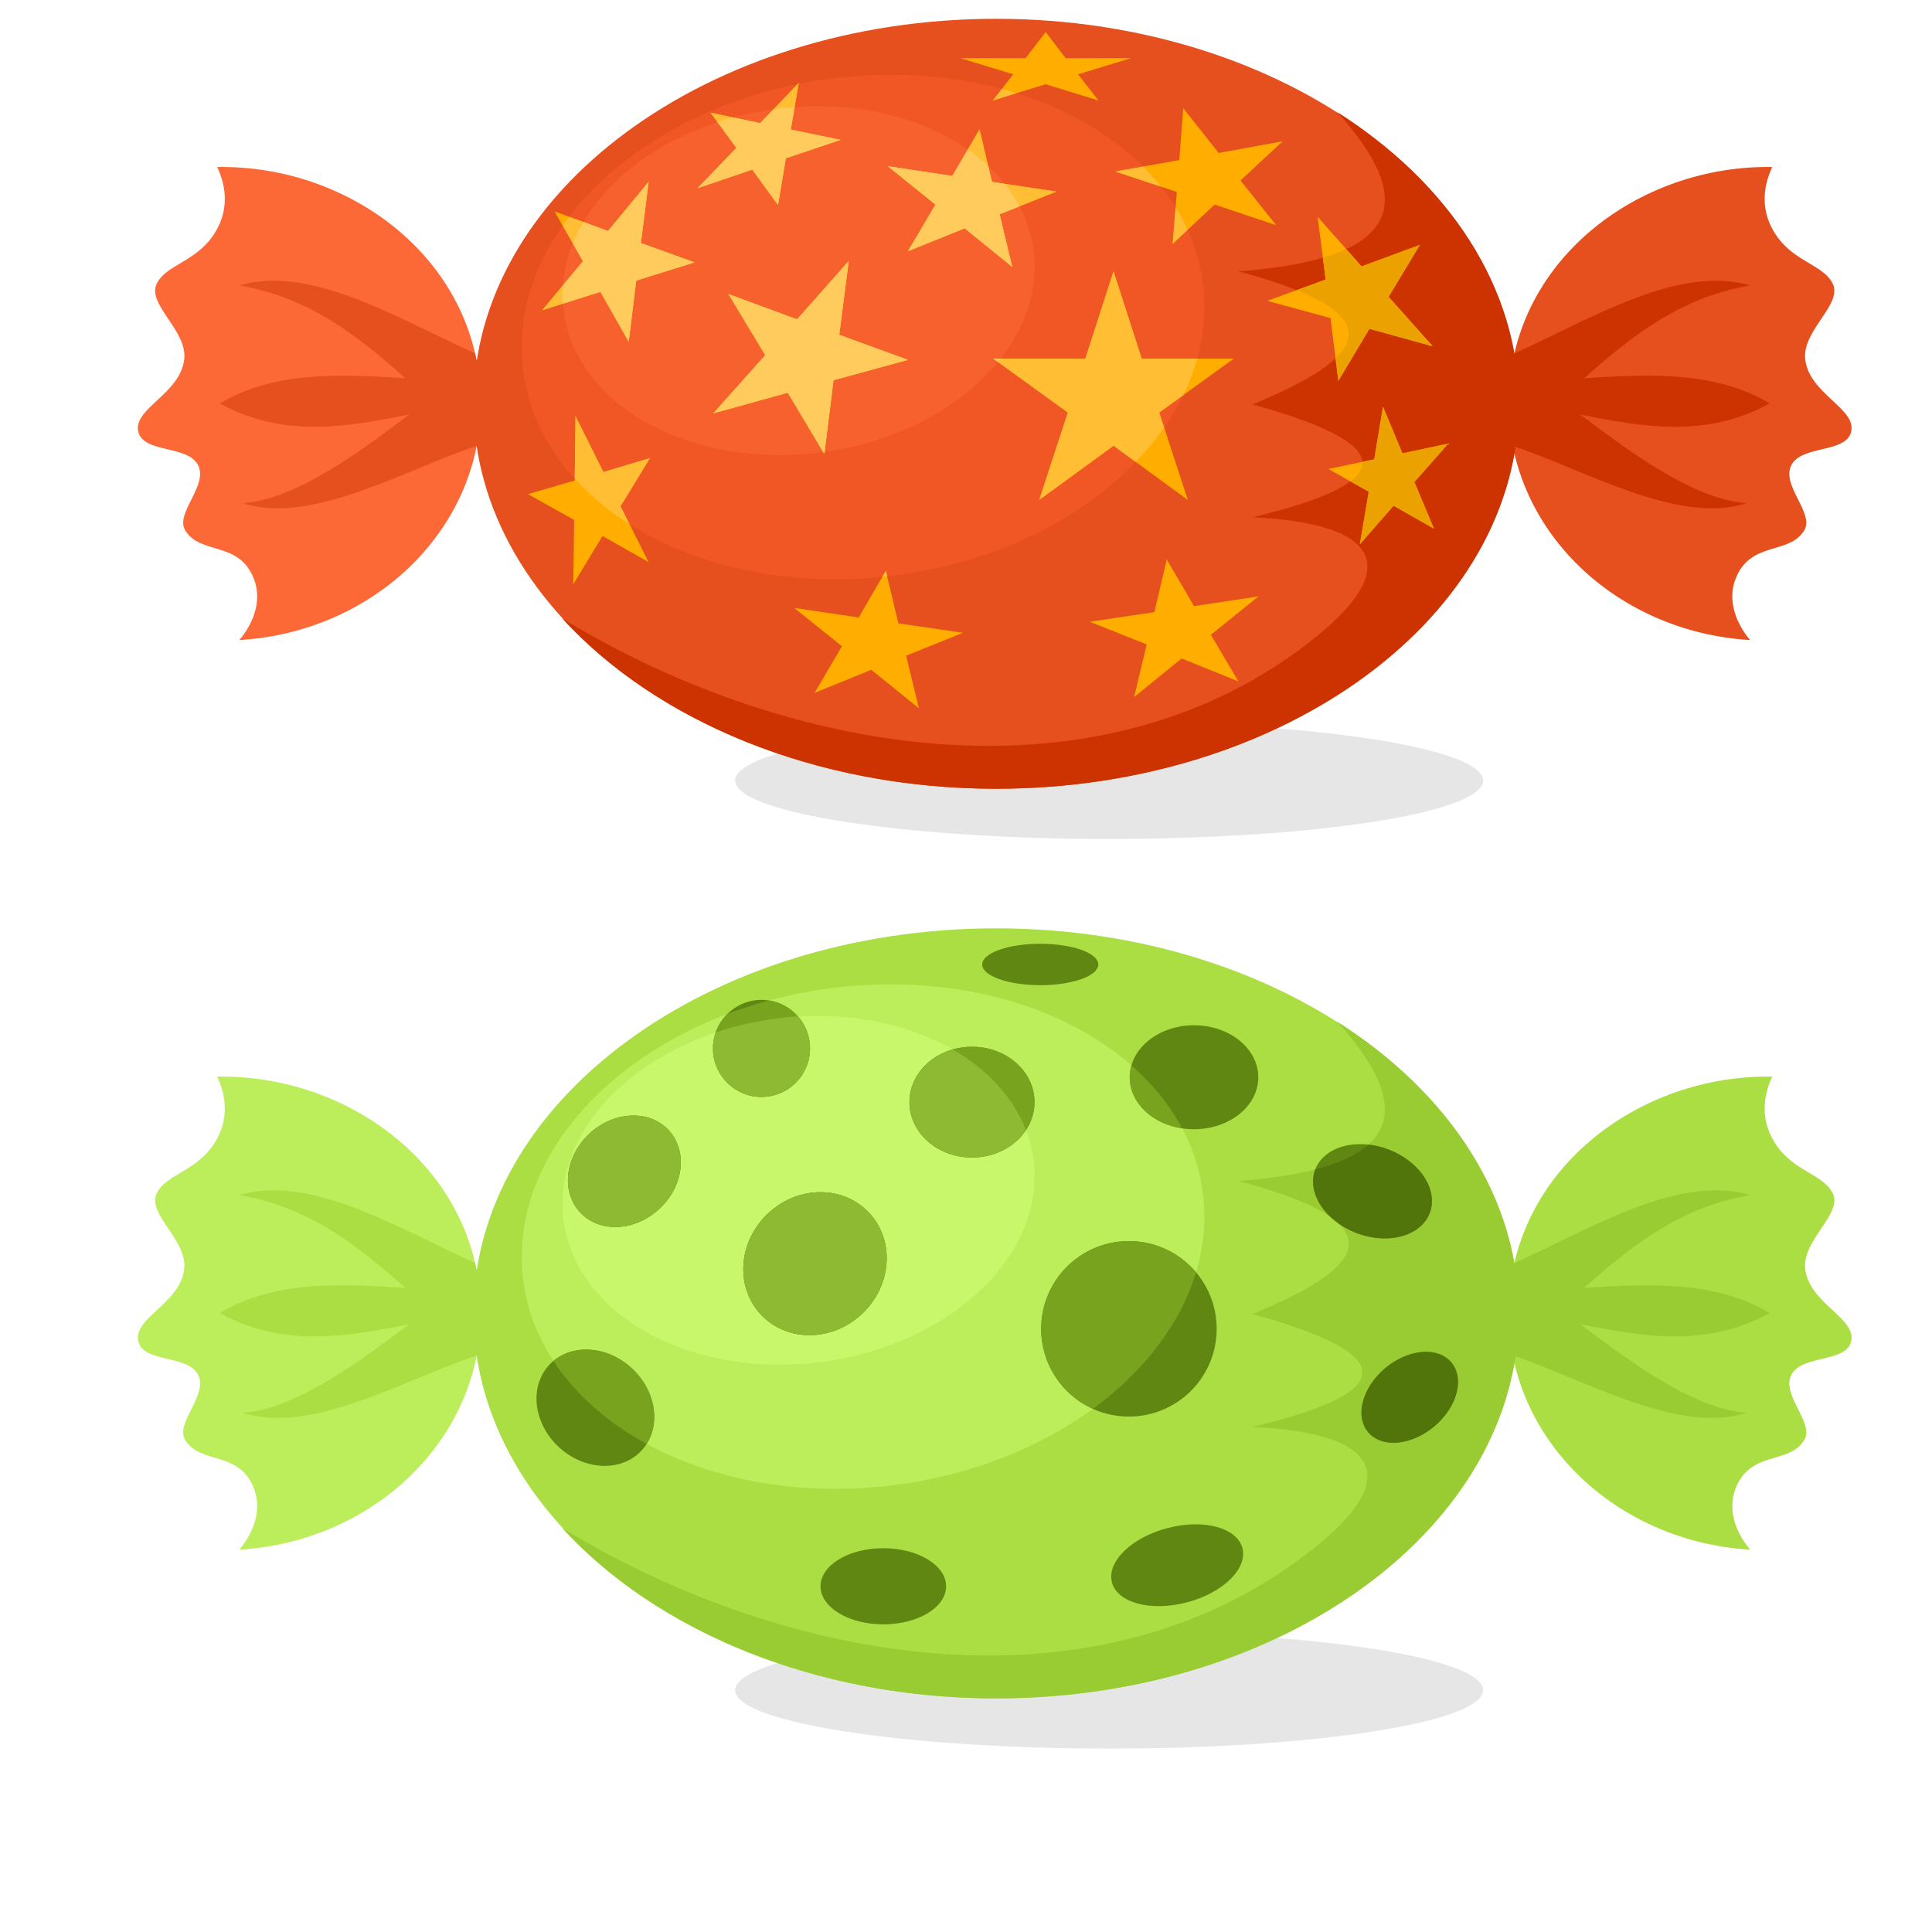 <?xml version="1.0" encoding="UTF-8"?>
<svg version="1.1" viewBox="0 0 800 800" xmlns="http://www.w3.org/2000/svg">
<defs>
<clipPath id="a">
<path d="m0 600h600v-600h-600z"/>
</clipPath>
</defs>
<g transform="matrix(1.333 0 0 -1.333 0 800)">
<g clip-path="url(#a)">
<g transform="translate(344.54 339.54)">
<path d="m0 0c63.988 0 116.18 8.153 116.18 18.147 0 9.996-52.19 18.148-116.18 18.148-63.989 0-116.18-8.152-116.18-18.148 0-9.994 52.19-18.147 116.18-18.147" fill="#e6e6e6" fill-rule="evenodd"/>
</g>
<g transform="translate(67.472 548.27)">
<path d="m0 0c3.333-7.083 3.006-13.747-0.119-19.411-5.619-10.182-15.717-10.538-18.718-16.959-2.958-6.338 9.55-14.441 8.605-23.285-1.157-10.824-15.965-15.301-14.275-22.578 1.586-6.807 15.573-4.02 18.652-10.551 2.959-6.281-7.244-14.782-4.102-20.047 4.716-7.906 17.045-3.028 21.529-15.578 2.004-5.616 0.419-12.459-4.7-18.537 41.876 2.499 75.002 34.404 75.002 73.4 0 43.935-39.969 74.276-81.874 73.546" fill="#fc6937" fill-rule="evenodd"/>
</g>
<g transform="translate(148.07 461.63)">
<path d="m0 0c0.835 4.249 1.275 8.625 1.275 13.099 0 5.426-0.613 10.648-1.761 15.627-25.076 11.445-51.252 27.57-73.346 21.111 21.473-3.49 36.908-15.662 51.668-28.807-20.352 1.259-40.639 2.307-57.616-7.829 19.622-10.838 39.244-7.358 58.867-3.441-13.528-10.031-34.224-26.225-51.666-27.556 21.192-6.93 50.901 10.684 72.579 17.796" fill="#e6501e" fill-rule="evenodd"/>
</g>
<g transform="translate(550.53 548.27)">
<path d="m0 0c-3.333-7.083-3.009-13.747 0.119-19.411 5.616-10.182 15.716-10.538 18.715-16.959 2.961-6.338-9.549-14.441-8.604-23.285 1.157-10.824 15.965-15.301 14.274-22.578-1.586-6.807-15.573-4.02-18.652-10.551-2.959-6.281 7.245-14.782 4.105-20.047-4.719-7.906-17.048-3.028-21.532-15.578-2.004-5.616-0.418-12.459 4.7-18.537-41.875 2.499-74.999 34.404-74.999 73.4 0 43.935 39.966 74.276 81.874 73.546" fill="#e6501e" fill-rule="evenodd"/>
</g>
<g transform="translate(309.44 355.13)">
<path d="m0 0c89.422 0 162.35 53.724 162.35 119.59s-72.932 119.59-162.35 119.59-162.35-53.724-162.35-119.59 72.932-119.59 162.35-119.59" fill="#e6501e" fill-rule="evenodd"/>
</g>
<g transform="translate(415.44 565.31)">
<path d="m0 0c34.504-21.933 56.347-54.378 56.347-90.581 0-66.05-72.69-119.59-162.36-119.59-56.114 0-105.58 20.974-134.74 52.855 71.502-43.444 168.58-59.17 234.74-5.176 25.284 20.638 19.839 34.79-20.354 36.635 47.133 11.259 43.883 22.977 0 35.071 33.436 13.779 47.443 27.557-4.384 41.333 53.005 3.938 54.561 22.972 30.746 49.456" fill="#c30" fill-rule="evenodd"/>
</g>
<g transform="translate(469.94 461.63)">
<path d="m0 0c-0.835 4.249-1.275 8.625-1.275 13.099 0 5.426 0.61 10.648 1.761 15.627 25.074 11.445 51.249 27.57 73.343 21.111-21.472-3.49-36.908-15.662-51.665-28.807 20.352 1.259 40.639 2.307 57.613-7.829-19.622-10.838-39.244-7.358-58.867-3.441 13.532-10.031 34.227-26.225 51.666-27.556-21.192-6.93-50.901 10.684-72.576 17.796" fill="#c30" fill-rule="evenodd"/>
</g>
<g transform="translate(268.1 576.67)">
<path d="m0 0c58.557 3.479 106.03-28.666 106.03-71.798 0-43.135-47.469-80.924-106.03-84.408-58.56-3.48-106.03 28.666-106.03 71.798 0 43.135 47.466 80.924 106.03 84.408" fill="#f05724" fill-rule="evenodd"/>
</g>
<g transform="translate(248.07 566.97)">
<path d="m0 0c40.487 2.409 73.309-19.817 73.309-49.643 0-29.825-32.822-55.952-73.309-58.362-40.49-2.406-73.314 19.82-73.314 49.646 0 29.822 32.824 55.952 73.314 58.359" fill="#f7612e" fill-rule="evenodd"/>
</g>
<g transform="translate(275.18 422.85)">
<path d="m0 0 3.885-16.341 20.059-2.925-17.647-7.113 3.963-16.332-14.793 11.945-17.612-7.169 8.506 14.496-14.843 11.902 20.048-2.988zm87.253 3.503 8.474-14.5 20.041 3.044-14.812-11.942 8.547-14.471-17.631 7.118-14.761-11.986 3.917 16.342-17.669 7.062 20.052 2.982zm-16.532 89.53 8.776-27.188 28.571 0.053-23.147-16.748 8.882-27.154-23.082 16.835-23.08-16.835 8.879 27.154-23.148 16.748 28.574-0.053zm-82.258 3.18-2.942-22.924 21.354-7.777-23.132-6.308-2.852-22.923-11.357 19.023-23.112-6.392 16.113 18.065-11.434 18.973 21.313-7.858zm-62.157 24.597-2.4-19 16.643-6.024-18.096-5.646-2.331-19.001-8.785 15.509-18.082-5.719 12.669 15.235-8.85 15.462 16.614-6.091zm46.662 30.758-2.51-14.514 15.465-3.206-16.985-5.708-2.445-14.509-7.988 10.983-16.975-5.758 12.048 12.496-8.048 10.948 15.436-3.261zm56.146-14.436-8.476-14.5-20.044 3.044 14.814-11.943-8.547-14.47 17.629 7.118 14.76-11.986-3.914 16.342 17.669 7.062-20.052 2.982zm20.523 30.22 6.226-8.134 20.271 0.013-16.424-5.01 6.305-8.126-16.378 5.036-16.378-5.036 6.302 8.126-16.421 5.01 20.27-0.013zm42.743-23.656 10.999-13.912 19.88 3.62-13.1-12.158 11.066-13.883-19.094 6.398-13.039-12.199 1.297 16.116-19.125 6.342 19.894 3.56zm41.743-33.753 2.499-19.487-18.15-6.61 19.663-5.363 2.426-19.487 9.654 16.173 19.649-5.435-13.701 15.355 9.722 16.132-18.117-6.683zm20.316-58.986 6.025-14.498 14.238 3.042-10.524-11.942 6.072-14.471-12.525 7.118-10.487-11.986 2.783 16.342-12.556 7.062 14.246 2.982zm-250.85-2.914 8.66-17.364 14.477 4.316-9.144-14.973 8.709-17.327-14.311 8.11-9.093-15.025 0.297 19.988-14.329 8.036 14.497 4.244z" fill="#ffae00" fill-rule="evenodd"/>
</g>
<g transform="translate(263.64 519.07)">
<path d="m0 0-2.942-22.924 21.354-7.777-23.132-6.308-2.852-22.923-11.357 19.023-23.112-6.392 16.113 18.065-11.434 18.973 21.313-7.858zm40.651 40.919-8.476-14.5-20.044 3.044 14.814-11.942-8.547-14.471 17.629 7.118 14.76-11.986-3.914 16.342 17.669 7.062-20.052 2.982zm-56.538 14.031 0.332 0.065-2.45-14.174 15.465-3.206-16.985-5.708-2.445-14.509-7.988 10.983-16.975-5.758 12.048 12.496-8.048 10.948 15.436-3.261zm-72.989-43.927c0.647 0.922 1.323 1.83 2.012 2.732l12.089-4.433 12.618 15.276-2.4-19.001 16.643-6.024-18.096-5.646-2.331-19.001-8.785 15.509-18.082-5.719 12.669 15.235zm20.8-92.792c-6.499 4.109-12.229 8.855-17.03 14.138l0.233 19.461 8.66-17.364 14.477 4.316-9.144-14.973zm80.029-16.192c-0.508-0.054-1.015-0.108-1.523-0.162l1.107 1.91zm96.305 67.625c-1.073-3.854-2.515-7.629-4.304-11.303l-7.496-5.423 1.532-4.69c-2.585-3.712-5.532-7.283-8.811-10.679l-6.921 5.049-23.08-16.835 8.879 27.155-23.148 16.748 28.574-0.054 8.775 27.188 8.776-27.188zm-6.716 47.046c1.405-2.264 2.655-4.603 3.747-7.002l-4.66-4.359zm-10.111 12.64c2.018-2.007 3.895-4.098 5.622-6.27l-14.252 4.727zm-43.874 24.089c1.528-0.413 3.041-0.85 4.532-1.315l-7.293-2.242z" fill="#ffbe33" fill-rule="evenodd"/>
</g>
<g transform="translate(222.88 562.2)">
<path d="m0 0c1.602 0.527 3.231 1.014 4.882 1.462l8.385-1.772 4.129 4.311c2.165 0.297 4.355 0.524 6.568 0.684l-1.205-6.981 15.465-3.206-16.986-5.708-2.444-14.509-7.988 10.984-16.975-5.759 12.048 12.496zm-48.026-56.39c-0.065 0.924-0.098 1.859-0.098 2.799 0 0.97 0.038 1.937 0.108 2.901l6.241 7.505-3.171 5.539c0.912 2.267 2.009 4.482 3.284 6.638l7.65-2.807 12.618 15.276-2.399-19.001 16.643-6.023-18.096-5.647-2.331-19.001-8.785 15.509zm81.298-46.036 2.772 22.28 23.132 6.308-21.355 7.777 2.943 22.924-16.049-18.121-21.314 7.859 11.435-18.974-16.113-18.065 23.112 6.392 11.011-18.441c0.143 0.018 0.286 0.04 0.426 0.061m54.654 28.969c-0.271-0.343-0.546-0.686-0.827-1.026l-1.426 1.032zm-10.168 64.983c2.266-1.583 4.379-3.282 6.321-5.094l1.175-5 4.004-0.598c1.753-2.209 3.281-4.54 4.562-6.975l-6.183-2.471 3.914-16.343-14.76 11.986-17.629-7.118 8.547 14.471-14.814 11.942 20.044-3.044z" fill="#ffcb5c" fill-rule="evenodd"/>
</g>
<g transform="translate(414.87 488.81)">
<path d="m0 0c7.426 7.075 5.499 14.149-12.072 21.228l8.998 3.276-0.867 6.772c2.725 0.805 5.134 1.702 7.247 2.688l4.765-5.378 18.117 6.683-9.721-16.132 13.701-15.355-19.65 5.435-9.654-16.173zm4.613-38.175c2.648 2.005 3.874 4.026 3.726 6.06l3.676 0.769 2.728 16.351 6.024-14.498 14.239 3.042-10.525-11.943 6.073-14.47-12.526 7.118-10.486-11.986 2.782 16.342z" fill="#eba100" fill-rule="evenodd"/>
</g>
<g transform="translate(344.54 56.978)">
<path d="m0 0c63.988 0 116.18 8.149 116.18 18.146 0 9.996-52.19 18.149-116.18 18.149-63.989 0-116.18-8.153-116.18-18.149 0-9.997 52.19-18.146 116.18-18.146" fill="#e6e6e6" fill-rule="evenodd"/>
</g>
<g transform="translate(67.472 265.71)">
<path d="m0 0c3.333-7.083 3.006-13.745-0.119-19.412-5.619-10.179-15.717-10.535-18.718-16.956-2.958-6.337 9.55-14.445 8.605-23.283-1.157-10.827-15.965-15.305-14.275-22.58 1.586-6.807 15.573-4.02 18.652-10.551 2.959-6.281-7.244-14.784-4.102-20.047 4.716-7.906 17.045-3.026 21.529-15.581 2.004-5.613 0.419-12.453-4.7-18.534 41.876 2.499 75.002 34.401 75.002 73.4 0 43.935-39.969 74.276-81.874 73.544" fill="#bced5a" fill-rule="evenodd"/>
</g>
<g transform="translate(148.07 179.07)">
<path d="m0 0c0.835 4.252 1.275 8.628 1.275 13.099 0 5.426-0.613 10.646-1.761 15.626-25.076 11.444-51.252 27.571-73.346 21.115 21.473-3.496 36.908-15.665 51.668-28.81-20.352 1.259-40.639 2.31-57.616-7.826 19.622-10.843 39.244-7.361 58.867-3.447-13.528-10.028-34.224-26.219-51.666-27.553 21.192-6.932 50.901 10.684 72.579 17.796" fill="#aade42" fill-rule="evenodd"/>
</g>
<g transform="translate(550.53 265.71)">
<path d="m0 0c-3.333-7.083-3.009-13.745 0.119-19.412 5.616-10.179 15.716-10.535 18.715-16.956 2.961-6.337-9.549-14.445-8.604-23.283 1.157-10.827 15.965-15.305 14.274-22.58-1.586-6.807-15.573-4.02-18.652-10.551-2.959-6.281 7.245-14.784 4.105-20.047-4.719-7.906-17.048-3.026-21.532-15.581-2.004-5.613-0.418-12.453 4.7-18.534-41.875 2.499-74.999 34.401-74.999 73.4 0 43.935 39.966 74.276 81.874 73.544" fill="#aade42" fill-rule="evenodd"/>
</g>
<g transform="translate(309.44 72.571)">
<path d="m0 0c89.422 0 162.35 53.725 162.35 119.6 0 65.872-72.932 119.6-162.35 119.6s-162.35-53.723-162.35-119.6c0-65.871 72.932-119.6 162.35-119.6" fill="#aade42" fill-rule="evenodd"/>
</g>
<g transform="translate(415.44 282.75)">
<path d="m0 0c34.504-21.933 56.347-54.375 56.347-90.581 0-66.05-72.69-119.6-162.36-119.6-56.114 0-105.58 20.974-134.74 52.858 71.502-43.444 168.58-59.173 234.74-5.173 25.284 20.635 19.839 34.787-20.354 36.635 47.133 11.257 43.883 22.977 0 35.068 33.436 13.777 47.443 27.554-4.384 41.333 53.005 3.936 54.561 22.975 30.746 49.456" fill="#9c3" fill-rule="evenodd"/>
</g>
<g transform="translate(469.94 179.07)">
<path d="m0 0c-0.835 4.252-1.275 8.628-1.275 13.099 0 5.426 0.61 10.646 1.761 15.626 25.074 11.444 51.249 27.571 73.343 21.115-21.472-3.496-36.908-15.665-51.665-28.81 20.352 1.259 40.639 2.31 57.613-7.826-19.622-10.843-39.244-7.361-58.867-3.447 13.532-10.028 34.227-26.219 51.666-27.553-21.192-6.932-50.901 10.684-72.576 17.796" fill="#9c3" fill-rule="evenodd"/>
</g>
<g transform="translate(268.1 294.11)">
<path d="m0 0c58.557 3.485 106.03-28.66 106.03-71.795s-47.469-80.927-106.03-84.405c-58.56-3.486-106.03 28.66-106.03 71.795 0 43.134 47.466 80.926 106.03 84.405" fill="#bced5a" fill-rule="evenodd"/>
</g>
<g transform="translate(248.07 284.41)">
<path d="m0 0c40.487 2.404 73.309-19.822 73.309-49.645 0-29.825-32.822-55.955-73.309-58.362-40.49-2.406-73.314 19.82-73.314 49.643 0 29.828 32.824 55.955 73.314 58.364" fill="#c9f76c" fill-rule="evenodd"/>
</g>
<g transform="translate(182.07 180.92)">
<path d="m0 0c9.976 0 19.35-8.088 20.936-18.064 1.587-9.976-5.211-18.061-15.188-18.061-9.975 0-19.35 8.085-20.937 18.061-1.586 9.976 5.214 18.064 15.189 18.064m92.317-61.701c10.774 0 19.509-5.292 19.509-11.823 0-6.533-8.735-11.827-19.509-11.827-10.772 0-19.503 5.294-19.503 11.827 0 6.531 8.731 11.823 19.503 11.823m88.258 6.248c11.192 2.939 21.621 0.157 23.293-6.213 1.673-6.372-6.045-13.92-17.237-16.857-11.193-2.938-21.624-0.156-23.296 6.213-1.672 6.371 6.046 13.918 17.24 16.857m80.305 54.748c7.796 0 11.861-6.318 9.082-14.117-2.782-7.796-11.359-14.117-19.155-14.117-7.799 0-11.862 6.321-9.082 14.117 2.779 7.799 11.359 14.117 19.155 14.117m-20.433 64.523c9.968 0 19.763-6.555 21.875-14.638 2.113-8.085-4.255-14.641-14.219-14.641-9.968 0-19.763 6.556-21.878 14.641-2.116 8.083 4.255 14.638 14.222 14.638m-51.611 36.93c11.023 0 19.963-7.234 19.963-16.154 0-8.919-8.94-16.151-19.963-16.151-11.027 0-19.963 7.232-19.963 16.151 0 8.92 8.936 16.154 19.963 16.154m-47.765 25.309c9.962 0 18.034-2.877 18.034-6.432 0-3.55-8.072-6.43-18.034-6.43-9.957 0-18.034 2.88-18.034 6.43 0 3.555 8.077 6.432 18.034 6.432m-21.206-31.987c10.728 0 19.423-7.698 19.423-17.199s-8.695-17.205-19.423-17.205c-10.723 0-19.417 7.704-19.417 17.205s8.694 17.199 19.417 17.199m-65.383 14.561c8.324 0 15.069-6.748 15.069-15.068 0-8.321-6.745-15.069-15.069-15.069-8.319 0-15.067 6.748-15.067 15.069 0 8.32 6.748 15.068 15.067 15.068m-39.787-35.942c9.555 0 16.037-7.745 14.488-17.296-1.554-9.552-10.557-17.299-20.109-17.299-9.553 0-16.041 7.747-14.487 17.299 1.553 9.551 10.554 17.296 20.108 17.296m58.121-23.806c12.262 0 21.43-9.941 20.485-22.199-0.945-12.259-11.653-22.198-23.912-22.198s-21.43 9.939-20.485 22.198c0.949 12.258 11.655 22.199 23.912 22.199m95.803-15.179c15.052 0 27.256-12.202 27.256-27.256 0-15.055-12.204-27.257-27.256-27.257-15.055 0-27.257 12.202-27.257 27.257 0 15.054 12.202 27.256 27.257 27.256" fill="#608711" fill-rule="evenodd"/>
</g>
<g transform="translate(301.93 274.99)">
<path d="m0 0c10.727 0 19.423-7.698 19.423-17.199s-8.696-17.205-19.423-17.205c-10.724 0-19.417 7.704-19.417 17.205s8.693 17.199 19.417 17.199m-105.17-21.381c9.555 0 16.037-7.745 14.487-17.297-1.553-9.551-10.556-17.299-20.108-17.299-9.553 0-16.041 7.748-14.487 17.299 1.552 9.552 10.553 17.297 20.108 17.297m58.121-23.806c12.262 0 21.43-9.941 20.484-22.2-0.945-12.258-11.653-22.197-23.912-22.197-12.258 0-21.429 9.939-20.484 22.197 0.948 12.259 11.654 22.2 23.912 22.2m-28.949 55.369c4.189 1.59 8.514 2.995 12.966 4.197 7.207-1.126 12.717-7.363 12.717-14.887 0-8.32-6.745-15.068-15.068-15.068-8.319 0-15.067 6.748-15.067 15.068 0 4.179 1.702 7.958 4.452 10.69m-25.068-133.56c-12.248 6.677-22.195 15.479-28.954 25.781 2.648 2.215 6.143 3.523 10.155 3.523 9.975 0 19.349-8.088 20.935-18.064 0.678-4.25-0.171-8.156-2.136-11.24m150.6 117.6c6.58-5.767 11.924-12.361 15.771-19.584-9.277 1.393-16.3 7.971-16.3 15.877 0 1.276 0.183 2.519 0.529 3.707m-0.783-54.596c8.363 0 15.846-3.769 20.848-9.7-4.857-16.165-16.27-30.893-32.039-42.416-9.474 4.27-16.066 13.793-16.066 24.86 0 15.054 12.202 27.256 27.257 27.256" fill="#77a31f" fill-rule="evenodd"/>
</g>
<g transform="translate(196.76 253.61)">
<path d="m0 0c9.555 0 16.037-7.745 14.487-17.297-1.553-9.552-10.556-17.299-20.108-17.299-9.553 0-16.041 7.747-14.487 17.299 1.552 9.552 10.553 17.297 20.108 17.297m58.121-23.807c12.262 0 21.43-9.94 20.484-22.199-0.945-12.259-11.653-22.197-23.912-22.197-12.258 0-21.429 9.938-20.484 22.197 0.948 12.259 11.654 22.199 23.912 22.199m-32.559 49.651c7.959 2.674 16.573 4.397 25.571 4.946 2.318-2.65 3.722-6.119 3.722-9.917 0-8.32-6.745-15.068-15.068-15.068-8.319 0-15.067 6.748-15.067 15.068 0 1.742 0.297 3.414 0.842 4.971m73.609-5.3c10.792-6.219 18.836-14.879 22.764-25.053-3.371-5.092-9.617-8.514-16.765-8.514-10.724 0-19.417 7.704-19.417 17.205 0 7.644 5.63 14.125 13.418 16.362" fill="#8dba32" fill-rule="evenodd"/>
</g>
<g transform="translate(442.95 180.22)">
<path d="m0 0c7.796 0 11.861-6.318 9.082-14.117-2.782-7.796-11.359-14.117-19.155-14.117-7.799 0-11.862 6.321-9.082 14.117 2.779 7.799 11.359 14.117 19.155 14.117m-27.473 40.101c-0.548 0.497-1.167 1-1.852 1.502-2.61 2.355-4.528 5.208-5.33 8.282-0.641 2.442-0.503 4.744 0.272 6.766 7.575 1.97 12.993 4.572 16.508 7.729 9.036-0.994 17.383-7.105 19.317-14.495 2.113-8.085-4.255-14.641-14.219-14.641-5.332 0-10.614 1.874-14.696 4.857" fill="#52750b" fill-rule="evenodd"/>
</g>
</g>
</g>
</svg>
